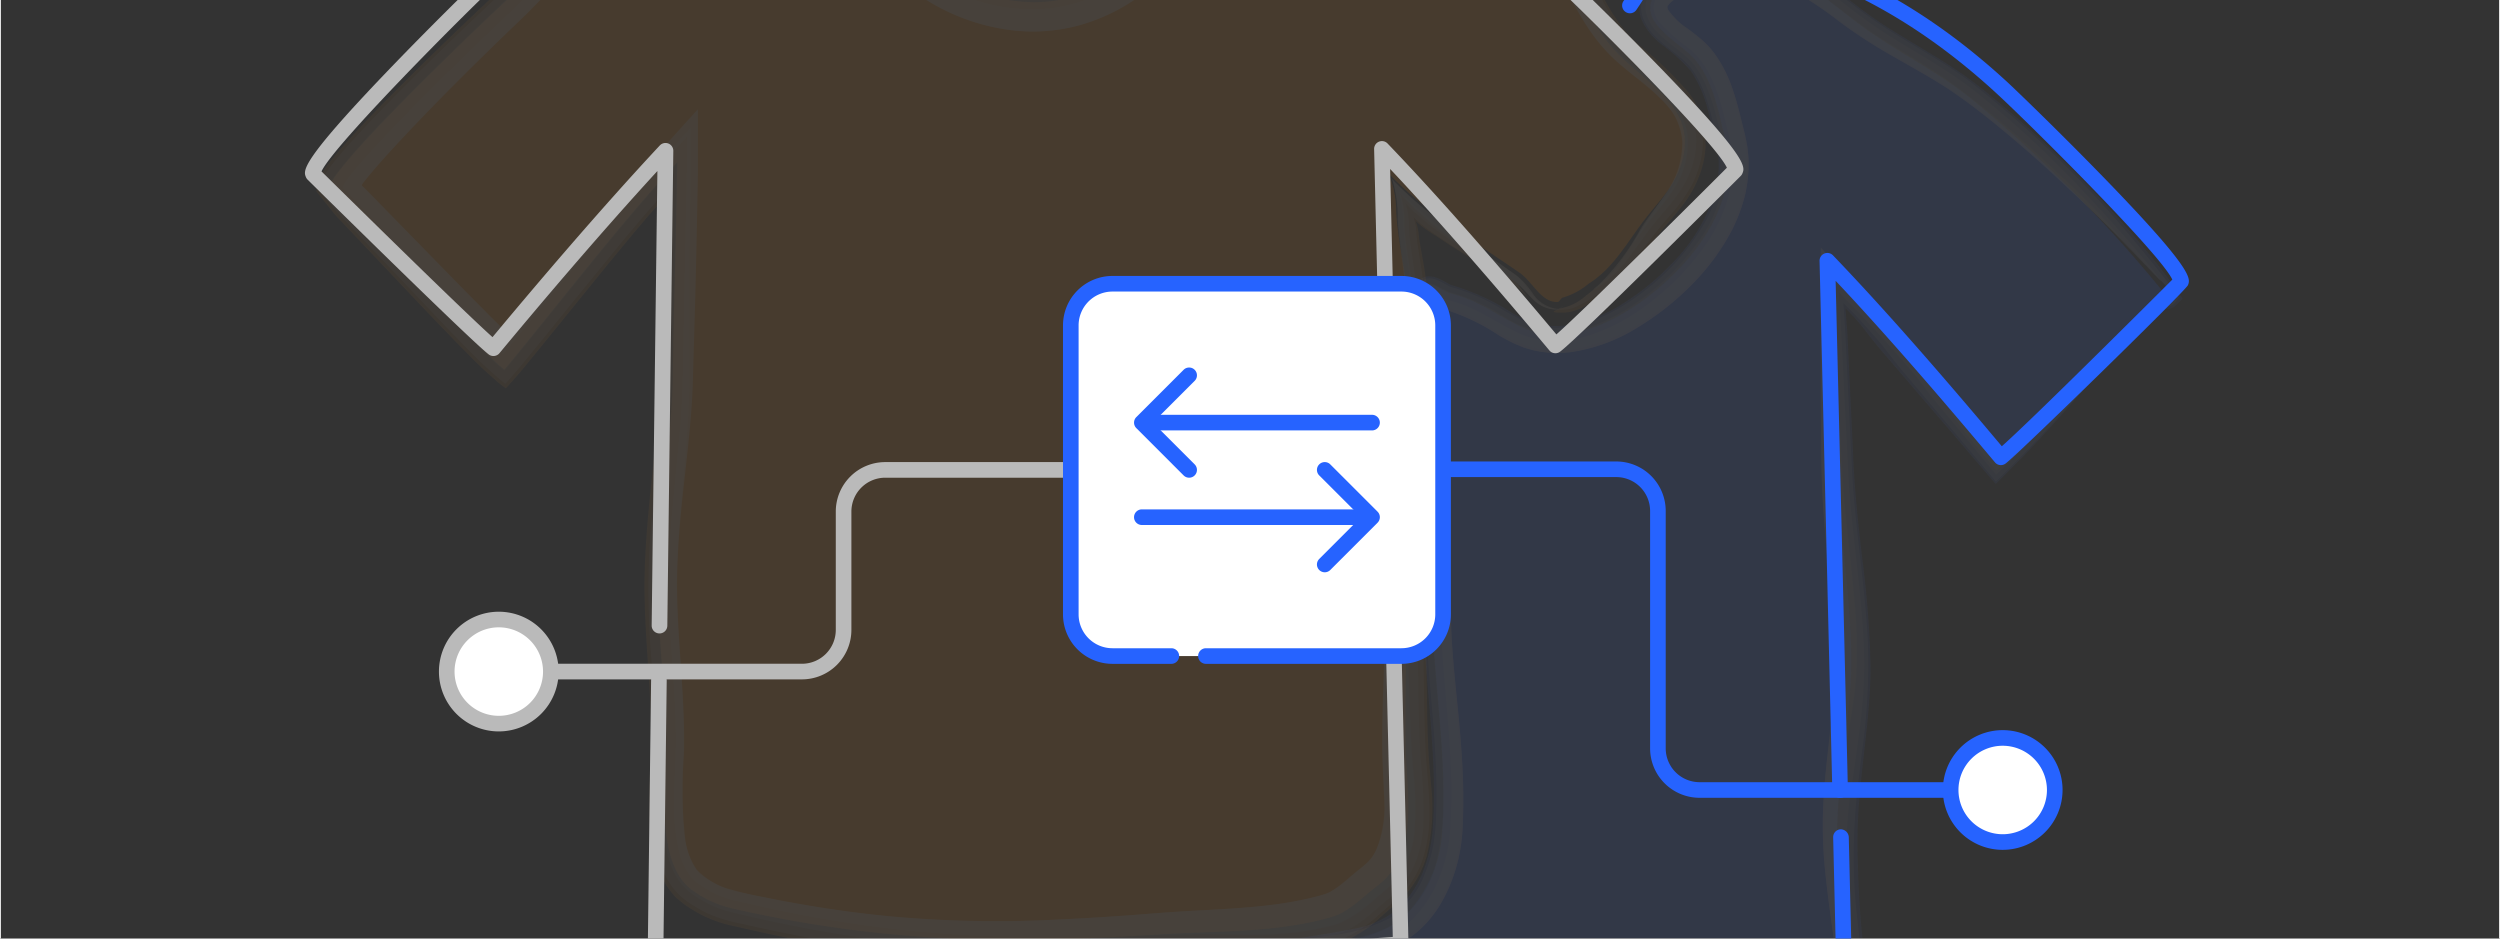 <?xml version="1.0"?>
<svg xmlns="http://www.w3.org/2000/svg" id="final_curves_" data-name="final (curves)" width="293px" height="110px" viewBox="-0.082 54.918 240.164 90.164">
  <rect x="-0.082" y="54.918" width="240.164" height="90.164" fill="#333333" stroke="none"/>
  <defs>
    <style>
      .cls-1 {
        opacity: 0.1;
      }

      .cls-2 {
        fill: #2663ff;
      }

      .cls-3 {
        opacity: 0.8;
      }

      .cls-4 {
        fill: #4c7fff;
      }

      .cls-5 {
        fill: #99b6ff;
      }

      .cls-6 {
        fill: #bdd0ff;
      }

      .cls-7 {
        fill: #e0e8ff;
      }

      .cls-8 {
        fill: #ff8604;
      }

      .cls-9 {
        fill: #ff9b30;
      }

      .cls-10 {
        fill: #ffc689;
      }

      .cls-11 {
        fill: #ffdab3;
      }

      .cls-12 {
        fill: #ffeddb;
      }

      .cls-13 {
        fill: #bababa;
      }

      .cls-14 {
        fill: #fff;
      }
    </style>
  </defs>
  <title>Artboard 1</title>
  <g>
    <g class="cls-1">
      <path class="cls-2" d="M207.382,83.1c-5.4,5.268-10.251,11.088-15.654,16.356-5.1-6.07-10.369-12.225-15.776-18.025.142,5.989.392,12.207.534,18.2s1.135,11.957,1.277,17.946-1.476,12.019-1.334,18.008,1.624,12.4,1.766,18.385c-5.476.482-11.448,1.377-16.939,1.629s-11.028-.039-16.524,0-11.01-.216-16.506-.381c-3.287-.1-15.913,1.6-17.376-2.353-1.8-4.865,13.616-6.782,16.533-7.283,2.594-.446,5.475-.871,7.438-2.625a12.616,12.616,0,0,0,3.653-8.283c.441-6.116-.523-12.32-.87-18.443,0-6.862-1.358-13.79-1.746-20.642-.2-3.562-.573-6.952.021-10.537.148-.895.252-2.078.948-2.659.662-.552,1.6.51,2.438.708,2.623.619,4.451,2.1,6.8,3.22,4.37,2.093,9.66-.684,13.329-3.85,4.182-3.61,7.582-8.806,6.255-14.169-.654-2.641-1.12-5.461-2.81-7.544-1.291-1.592-4.658-3.127-4.376-5.358.189-1.5,2.283-2.217,3.524-3.073,2.372-1.636,5.926-1.339,8.338-.473,3.5,1.257,6.232,4.057,9.261,6.145,3.22,2.219,6.638,3.929,9.707,6.41a131.847,131.847,0,0,1,18.86,19.074C208.109,83.512,207.422,83.06,207.382,83.1Z"/>
      <g class="cls-3">
        <g class="cls-3">
          <g class="cls-3">
            <path class="cls-4" d="M177.4,87.192l.516,10.844c.119,3.532.476,6.9.883,10.4a96.222,96.222,0,0,1,.823,10.735c-.031,3.742-.6,7.379-.944,11a51.778,51.778,0,0,0-.316,6.316c.071,3.311.16,5.328.432,8.14.169,1.53.342,3.075.478,4.64q.1,1.175.169,2.363l.071,1.734.026.964.013.48.006.24c-.005.034.016.092-.011.107l-.121.011-5.82.523-4.674.452c-3.128.3-6.309.545-9.5.585s-6.366-.046-9.535-.116c-6.3-.049-12.727-.307-19.121-.44l-2.4-.058c-.747-.024-1.53.018-2.327.056-1.591.081-3.2.175-4.823.209a42.473,42.473,0,0,1-4.907-.129,18.014,18.014,0,0,1-2.5-.4,7.51,7.51,0,0,1-2.523-1.046,3.446,3.446,0,0,1-1.272-1.537,3.1,3.1,0,0,1-.088-2.094A3.762,3.762,0,0,1,111,149.56a7.489,7.489,0,0,1,1.364-1,23.86,23.86,0,0,1,5.773-2.176c1.946-.507,3.9-.891,5.851-1.222s3.895-.59,5.746-.979a9.069,9.069,0,0,0,4.748-2.207,10.735,10.735,0,0,0,2.578-4.632,13.91,13.91,0,0,0,.489-2.678c.066-.94.113-1.893.119-2.844.025-1.9-.059-3.817-.188-5.735-.231-3.837-.744-7.693-.768-11.618-.108-3.819-.574-7.649-1-11.514-.214-1.933-.418-3.877-.561-5.835-.125-1.975-.251-3.875-.345-5.864a31.042,31.042,0,0,1,.246-6.006c.14-.766.239-2.505,1.172-3.358a1.377,1.377,0,0,1,.83-.422,2.109,2.109,0,0,1,.913.147c.555.2,1.349.744,1.5.722a22.2,22.2,0,0,1,5.7,2.63c.436.238.88.476,1.315.671l.635.257.662.18a7.825,7.825,0,0,0,2.777.075,14.294,14.294,0,0,0,5.41-2.159,24.329,24.329,0,0,0,4.641-3.848,16.394,16.394,0,0,0,4.108-6.945,9.369,9.369,0,0,0,.2-3.868c-.07-.322-.118-.618-.2-.96l-.256-1.039c-.167-.687-.333-1.362-.521-2.016a11.6,11.6,0,0,0-1.569-3.556,17.185,17.185,0,0,0-2.951-2.661,6.782,6.782,0,0,1-1.6-1.875,3.113,3.113,0,0,1-.062-2.979,5.2,5.2,0,0,1,1.917-1.8c.651-.4,1.241-.707,1.753-1.063A8.524,8.524,0,0,1,166,50.022a13.3,13.3,0,0,1,4.534.662c2.946.989,5.275,2.889,7.48,4.57,1.112.859,2.181,1.634,3.352,2.37s2.365,1.449,3.583,2.184S187.4,61.3,188.6,62.15c1.222.85,2.338,1.785,3.443,2.694a114.112,114.112,0,0,1,14.758,15c.734.914,1.584,2.043,2.206,2.932l.584.833-.671.663a1.135,1.135,0,0,1-.959.3l-.042-.009a1.41,1.41,0,0,1-.166-.047,1.354,1.354,0,0,1-.128-.055l-.123-.067-.159-.1-.235-.162-.072-.053,0,0c.008-.02-.029.052.039-.092a4.151,4.151,0,0,0,.2-.44,2.088,2.088,0,0,0,.115-.323c0-.06.026-.068.018-.092l-.009-.014.711.73h0l-.006,0-.19.147a3.446,3.446,0,0,1-.517.35c-.1.043-.111.006-.017-.135.047-.07.121-.166.225-.291l.179-.209.052-.059.027-.031.014-.016,0,0h0c.1.106-.909-.933-.478-.491a.034.034,0,0,1,.01.019c0,.02-.01.018-.014.05a2.173,2.173,0,0,1-.156.45l-.054.125,0,0,.007,0,.057.023.262.126.167.082.111.052.089.036a.941.941,0,0,0,.111.033l.033.007a.476.476,0,0,0,.106.011.686.686,0,0,0,.48-.183l.441-.454-.39-.421c-2.124-2.29-4.891-5.242-7.656-7.982A116.687,116.687,0,0,0,190.808,66a42.96,42.96,0,0,0-5.368-3.738c-1.868-1.107-3.791-2.131-5.67-3.3-1.9-1.162-3.634-2.565-5.4-3.776a15.11,15.11,0,0,0-5.607-2.619,8.2,8.2,0,0,0-5.718.668l-.689.466-.785.485a8.986,8.986,0,0,0-1.253.855,1.5,1.5,0,0,0-.313.348.524.524,0,0,0-.063.215,1.066,1.066,0,0,0,.268.612,11.865,11.865,0,0,0,2.178,1.918,13.408,13.408,0,0,1,1.441,1.246,8.885,8.885,0,0,1,1.217,1.646,24.59,24.59,0,0,1,2.247,6.676,12.661,12.661,0,0,1,.363,3.757,13.355,13.355,0,0,1-.785,3.63,18.712,18.712,0,0,1-3.688,5.983,26.8,26.8,0,0,1-5.138,4.465,18.307,18.307,0,0,1-6.392,2.785,10.651,10.651,0,0,1-3.724.087,10.337,10.337,0,0,1-3.47-1.292c-1.983-1.112-3.637-2.241-5.506-2.682a3.665,3.665,0,0,1-.494-.166,3.075,3.075,0,0,1-.283-.133l-.166-.1c-.108-.061-.238-.143-.366-.093a.546.546,0,0,0-.236.3,1.417,1.417,0,0,0-.057.19l-.051.271a28.307,28.307,0,0,0-.334,6.665c.132,2.229.273,4.525.461,6.68.41,4.369,1.083,8.668,1.46,13.043.089,1.1.173,2.192.213,3.3.03.56.033,1.084.047,1.623s.068,1.011.11,1.549l.6,6.456c.2,2.186.375,4.41.416,6.693.023,1.14.014,2.295-.049,3.462a16.714,16.714,0,0,1-.542,3.7,12.163,12.163,0,0,1-4.329,6.706,10.081,10.081,0,0,1-3.189,1.452,16.78,16.78,0,0,1-2.5.463c-2.779.316-3.673.239-4.943.336a35.89,35.89,0,0,0-7.065,1.312,22.241,22.241,0,0,0-3.765,1.408,7.866,7.866,0,0,0-1.577,1,2.325,2.325,0,0,0-.866,1.249,1.547,1.547,0,0,0,.355,1.24,3.441,3.441,0,0,0,1.361.838,13.586,13.586,0,0,0,3.664.662,63.721,63.721,0,0,0,7.937-.158l2.081-.123c.692-.044,1.489-.037,2.171-.021l4.326.081,7.369.187,3.619.1,3.609.032c4.785.07,9.464.25,14.1,0s9.315-.9,14.026-1.395l1.04-.108.118-.012-.006-.121-.011-.241-.029-.478-.133-1.615-.2-1.786c-.285-2.391-.669-4.816-1-7.308-.262-1.961-.476-3.946-.561-5.959a47.551,47.551,0,0,1,.222-6.016,111.24,111.24,0,0,0,.913-11.473c-.067-3.755-.5-7.546-.819-11.325-.163-1.891-.295-3.787-.353-5.682-.047-1.914-.051-3.729-.064-5.574-.016-2.958,0-5.653.026-8.185l.025-4.844.03-2.207.009-.52c.124.124.271.309.4.458l.8.927c1.039,1.212,1.992,2.342,2.869,3.4l2.225,2.766,4.42,5.6,3.449,4.306,2.084,2.556.143.174c.023.05.049.021.076-.009l.079-.076.318-.306.644-.62L194,97.779c2.891-2.875,5.745-6,8.606-8.977,1.149-1.194,2.137-2.055,3.438-3.258-3.077,3.465-6.739,7.878-10.947,12.36l-.8.837-1.282,1.3-1.375,1.374-1.26-1.464-3.475-4.068-6.017-7c-1.073-1.244-1.5-1.864-2.207-2.738-.256-.312-.533-.625-.8-.913l-.394-.414-.189-.191-.092-.092c0,.039.005.1.007.149l.088,1.178.044.537C177.366,86.6,177.375,86.605,177.4,87.192Z"/>
          </g>
          <g class="cls-3">
            <path class="cls-5" d="M177.107,85.622l.092,1.556.129,2.724.26,5.365.262,5.269c.1,1.72.266,3.44.45,5.168.37,3.455.832,6.952,1.039,10.583a59.877,59.877,0,0,1-.593,11.13c-.24,2.107-.546,4.276-.654,6.425a53.121,53.121,0,0,0,.109,8.07c.306,3.037.721,6.122.919,9.278.047.613.1,2.034.125,3.153l.012.438a.686.686,0,0,1,0,.106l-.111.01-.221.02-.882.079-1.667.145-4.7.445c-3.12.306-6.265.623-9.449.776s-6.372.109-9.549.04l-9.529-.17-9.588-.248-4.8-.114c-1.547-.061-3.141.088-4.748.155a42.03,42.03,0,0,1-9.752-.318,7.21,7.21,0,0,1-3.132-1.335,3.036,3.036,0,0,1-1.023-1.656,2.782,2.782,0,0,1,.273-1.972,6.194,6.194,0,0,1,2.6-2.246,20.1,20.1,0,0,1,2.933-1.205,77.945,77.945,0,0,1,11.967-2.515,16.234,16.234,0,0,0,5.493-1.627,8.817,8.817,0,0,0,3.414-4.256,14.061,14.061,0,0,0,.814-2.721,19.519,19.519,0,0,0,.282-2.869c.079-1.958.041-3.925-.072-5.894-.2-3.946-.711-7.872-.837-11.9a117.278,117.278,0,0,0-.953-11.845c-.224-1.984-.443-3.978-.6-5.988s-.263-4-.378-6.033a32.563,32.563,0,0,1,.19-6.157l.116-.76c.038-.239.074-.5.145-.848a3.707,3.707,0,0,1,.763-1.725,1.351,1.351,0,0,1,.771-.481,1.759,1.759,0,0,1,.893.131c.539.192,1.274.71,1.516.724a18.057,18.057,0,0,1,4.83,2.141,24.628,24.628,0,0,0,2.244,1.176,6.854,6.854,0,0,0,2.319.566,10.61,10.61,0,0,0,4.829-.975,20.448,20.448,0,0,0,4.384-2.689,22.005,22.005,0,0,0,5.5-6.2,10.942,10.942,0,0,0,1.467-7.671c-.662-2.69-1.152-5.553-2.735-7.527-.739-.9-1.994-1.656-3.086-2.686a5.159,5.159,0,0,1-1.441-2.044,2.843,2.843,0,0,1,.522-2.817,7.264,7.264,0,0,1,1.9-1.46l.891-.523.9-.579a8.98,8.98,0,0,1,4.527-1.066,13.081,13.081,0,0,1,4.454.821,18.121,18.121,0,0,1,3.918,2.108c1.2.82,2.317,1.71,3.425,2.551A40.19,40.19,0,0,0,181.671,58c2.349,1.477,4.867,2.846,7.259,4.578a104.37,104.37,0,0,1,15.227,14.541c1.163,1.365,3.5,4.207,4.671,5.8l.421.574-.49.614a.943.943,0,0,1-.769.235l-.108-.026a.823.823,0,0,1-.127-.047l-.109-.054-.134-.078-.2-.126-.152-.1-.044-.03c0-.024-.023.044.023-.048s.088-.2.126-.3l.09-.228c.024-.05.025-.147.042-.164a.034.034,0,0,0-.01-.039l.571.587h0l0,0,0,0-.016.013-.03.025-.057.047-.1.08a1.476,1.476,0,0,1-.141.1c-.065.038-.071.017-.005-.074l.154-.191.056-.065.031-.035.008-.009,0,0h0c.417.428-.568-.583-.466-.478l0,0a.033.033,0,0,1,.01.023c-.012.012-.021.118-.046.183s-.218.558-.171.416l.026.009.089.039.245.119.155.075.1.047.085.034a.945.945,0,0,0,.111.032c.046,0-.034.009.168.015a.663.663,0,0,0,.42-.176l.432-.433-.383-.412c-2.134-2.3-4.92-5.272-7.7-8.024a116.488,116.488,0,0,0-10.187-9.078,42.654,42.654,0,0,0-5.371-3.729c-1.868-1.106-3.792-2.129-5.671-3.3-1.9-1.167-3.632-2.571-5.4-3.777a14.936,14.936,0,0,0-5.606-2.592,8.065,8.065,0,0,0-5.685.708l-.71.478-.778.479a8.372,8.372,0,0,0-1.23.849c-.317.3-.313.381-.328.534a1.223,1.223,0,0,0,.292.615,12.8,12.8,0,0,0,2.2,1.92,12.5,12.5,0,0,1,1.448,1.271,9.193,9.193,0,0,1,1.2,1.649,25.28,25.28,0,0,1,2.224,6.668,12.56,12.56,0,0,1,.346,3.77,13.175,13.175,0,0,1-.8,3.627,18.77,18.77,0,0,1-3.7,5.973,26.823,26.823,0,0,1-5.142,4.456,18.3,18.3,0,0,1-6.4,2.778,10.662,10.662,0,0,1-3.729.081,10.4,10.4,0,0,1-3.471-1.3c-1.982-1.112-3.631-2.236-5.492-2.676a3.7,3.7,0,0,1-.5-.17c-.085-.033-.141-.064-.212-.1l-.051-.025s-.047-.023.007,0l0,0-.02-.011-.161-.1c-.1-.059-.233-.138-.357-.084a.559.559,0,0,0-.222.3,1.431,1.431,0,0,0-.054.186l-.056.312a28.4,28.4,0,0,0-.32,6.662c.135,2.232.272,4.524.464,6.679.412,4.368,1.085,8.666,1.459,13.044.09,1.1.17,2.193.211,3.3.03.56.03,1.08.046,1.621l.114,1.547.6,6.456c.2,2.186.372,4.412.412,6.7.02,1.141.012,2.3-.053,3.464a16.7,16.7,0,0,1-.556,3.709,12.13,12.13,0,0,1-4.384,6.7,10.106,10.106,0,0,1-3.2,1.431,16.887,16.887,0,0,1-2.5.456c-2.774.311-3.642.231-4.882.324a35.47,35.47,0,0,0-7.01,1.3,22.492,22.492,0,0,0-3.767,1.4c-1.134.548-2.268,1.362-2.466,2.222a1.511,1.511,0,0,0,.329,1.221,3.22,3.22,0,0,0,1.33.842,13.349,13.349,0,0,0,3.65.67,62.872,62.872,0,0,0,7.93-.152c1.348-.077,2.793-.206,4.254-.148l4.326.081,7.37.187,3.62.1,3.609.033c4.786.07,9.465.251,14.1,0s9.3-.892,14.041-1.394l1.025-.107.115-.012c.048,0,.01-.066.019-.1l-.011-.235-.028-.467-.13-1.587-.2-1.786c-.283-2.39-.668-4.814-1-7.307-.264-1.961-.478-3.948-.565-5.963a47.14,47.14,0,0,1,.215-6.02,113.332,113.332,0,0,0,.919-11.471c-.062-3.75-.5-7.541-.815-11.32-.163-1.891-.3-3.788-.355-5.683-.048-1.915-.052-3.732-.065-5.577-.016-2.959,0-5.654.026-8.188l.024-4.867.03-2.231.008-.526c0-.017,0-.055.006-.053l.052.06.1.12.206.239.805.935c1.05,1.223,2.013,2.363,2.9,3.435l1.164,1.434,1.072,1.344,4.419,5.6,3.45,4.307,2.064,2.532.141.172c.024.019.046.079.072.065l.078-.075.315-.3.637-.614,1.21-1.188c2.891-2.873,5.745-6,8.608-8.976,1.142-1.186,2.135-2.054,3.431-3.253-3.065,3.472-6.317,7.308-10.035,11.256L194.54,98.3l-2.068,2.068-.59.582-.148.146-.074.073c-.024.006-.045-.044-.068-.063l-.269-.318-1.078-1.279-1.664-1.983L182.9,90.8c-1.068-1.257-1.468-1.854-2.21-2.78l-.946-1.09-.9-1.007c-.345-.38-.689-.742-1.014-1.075l-.476-.48-.228-.225-.111-.11c-.033-.027,0,.1-.006.145Z"/>
          </g>
          <g class="cls-3">
            <path class="cls-6" d="M177.32,83.744l-.652-.67-.08-.082a.765.765,0,0,0,0,.119l.013.256.027.505.105,1.927.246,4.9.528,10.516c.228,3.45.689,6.908,1.049,10.471.181,1.781.33,3.591.407,5.435a41.748,41.748,0,0,1-.165,5.656c-.185,2.16-.553,4.378-.844,6.58a41.959,41.959,0,0,0-.667,8.1c.138,3.032.524,6.053.846,9.073.162,1.511.31,3.023.405,4.539l.063,1.182c.024.469.035.928.044,1.388l.015.685c.029.081-.078.043-.123.059l-.174.014-.347.028-1.348.111-9.019.83c-2.981.265-5.977.453-8.979.46s-6.006-.076-9.026-.148c-1.51-.035-3.025-.064-4.545-.069l-4.577-.123-9.276-.238c-1.561-.016-3.134-.124-4.715-.03-1.58.077-3.167.181-4.768.232A36.343,36.343,0,0,1,115,155.16a8.236,8.236,0,0,1-3.149-1.081,2.3,2.3,0,0,1-.948-2.906,5.551,5.551,0,0,1,2.474-2.124,20.615,20.615,0,0,1,3.046-1.216,52.81,52.81,0,0,1,6.321-1.521c2.12-.4,4.249-.676,6.348-1.072a9.645,9.645,0,0,0,8.89-7.853,24.449,24.449,0,0,0,.58-6.283c-.019-4.222-.506-8.42-.826-12.642-.206-2.111-.127-4.237-.3-6.359-.141-2.123-.361-4.247-.6-6.378s-.5-4.268-.711-6.424-.328-4.33-.475-6.516a37.941,37.941,0,0,1,.027-6.615c.057-.554.151-1.1.233-1.655a5.255,5.255,0,0,1,.459-1.642,1.639,1.639,0,0,1,.566-.63.986.986,0,0,1,.828.048,11.992,11.992,0,0,0,1.533.74,17.9,17.9,0,0,1,4.8,2.13,10,10,0,0,0,5.086,1.757,10.653,10.653,0,0,0,4.15-.832,18.906,18.906,0,0,0,3.729-2.023,24.324,24.324,0,0,0,5.986-5.893,13.018,13.018,0,0,0,2.6-7.719,19.786,19.786,0,0,0-.783-4.063,18.266,18.266,0,0,0-1.339-3.893,7.962,7.962,0,0,0-1.114-1.658,13.088,13.088,0,0,0-1.536-1.333,17.626,17.626,0,0,1-1.632-1.4,3.963,3.963,0,0,1-1.189-1.988,2.375,2.375,0,0,1,.081-1.265,2.81,2.81,0,0,1,.695-1.036,9.2,9.2,0,0,1,1.819-1.262c.3-.176.6-.348.877-.528a8.13,8.13,0,0,1,.945-.573,7.683,7.683,0,0,1,2.136-.7,12.668,12.668,0,0,1,8.484,1.741c2.53,1.466,4.638,3.424,6.944,4.97,2.866,1.995,6.83,3.909,10.262,6.758a95.021,95.021,0,0,1,9.1,8.382c1.029,1.1,3.6,3.837,5.528,6.1s3.279,3.977,2.156,2.789c-2.25-2.371-5.265-5.47-8.25-8.312a109.97,109.97,0,0,0-10.379-8.809c-3.541-2.551-7.572-4.269-11.192-6.931a45.231,45.231,0,0,0-5.314-3.568,11.876,11.876,0,0,0-2.8-1.078,10.931,10.931,0,0,0-2.955-.288,6.821,6.821,0,0,0-2.7.642,4.582,4.582,0,0,0-.547.33l-.36.246-.408.263c-.528.327-1.007.6-1.393.877a2.029,2.029,0,0,0-.669.642.364.364,0,0,0-.015.152.811.811,0,0,0,.07.188,6.782,6.782,0,0,0,1.914,1.838c.418.321.864.648,1.339,1.064a8.021,8.021,0,0,1,.734.722,8.616,8.616,0,0,1,.615.785,12.891,12.891,0,0,1,1.619,3.3c.375,1.1.635,2.164.885,3.174l.185.746.093.372.094.456a12.305,12.305,0,0,1,.247,1.839,13.359,13.359,0,0,1-.365,3.624,16.036,16.036,0,0,1-1.246,3.279A21.859,21.859,0,0,1,162.3,82.4a26.755,26.755,0,0,1-5.126,4,16.557,16.557,0,0,1-6.341,2.326,10.418,10.418,0,0,1-3.638-.18c-.3-.085-.6-.165-.9-.261l-.867-.362c-.527-.246-.985-.5-1.453-.765a20.168,20.168,0,0,0-5.085-2.469,3.954,3.954,0,0,1-.782-.294l-.086-.052a.765.765,0,0,0-.157-.087c-.131-.046-.216.1-.253.2a1.224,1.224,0,0,0-.049.192l-.154.954c-.1.6-.163,1.219-.2,1.842a50.443,50.443,0,0,0,.165,6.751c.136,2.306.312,4.449.571,6.658.5,4.381,1.142,8.718,1.35,13.154.069,4.245.72,8.458,1.015,12.892a62.76,62.76,0,0,1,.16,6.786,19.05,19.05,0,0,1-.427,3.668,15.759,15.759,0,0,1-1.3,3.64,11.555,11.555,0,0,1-2.63,3.4,10.1,10.1,0,0,1-3.674,1.94,20.12,20.12,0,0,1-3.2.648q-1.39.174-2.409.245c-2.713.224-3.3.182-4.288.252a18.114,18.114,0,0,0-2.054.29,33.373,33.373,0,0,0-4.342,1.133,13.04,13.04,0,0,0-3.451,1.681,2.657,2.657,0,0,0-.947,1.116,1.033,1.033,0,0,0-.055.521c.014.091.058.187.075.282a2.005,2.005,0,0,0,.135.243,4.622,4.622,0,0,0,2.835,1.293,22.8,22.8,0,0,0,3.768.317c2.584.039,5.2-.167,7.964-.335l1.062-.048c.357-.013.773-.007,1.1,0l2.1.031,4.323.081c4.976.129,9.8.26,14.606.3,4.78.089,9.437.223,14.053-.135,2.316-.168,4.639-.419,6.978-.68l6.138-.677c.171.035.1-.139.109-.248l-.021-.356-.122-1.5c-.113-1.176-.256-2.362-.414-3.558-.319-2.394-.7-4.829-.987-7.348a46.777,46.777,0,0,1-.367-6.042c.02-2.035.2-4.031.409-5.99a67.807,67.807,0,0,0,.678-11.376c-.181-3.772-.636-7.554-.929-11.362-.145-1.9-.251-3.821-.264-5.719l-.054-5.547c0-3.2,0-6.114.006-8.868.007-1.866.013-3.675.019-5.447l.006-.613v-.076c.009,0,.037.038.054.055l.118.136.235.27.919,1.056,1.729,2c2.447,2.846,3.453,4.186,4.965,6.084l4.4,5.617,3.452,4.329c.311.379.63.8.957,1.167l1.1-1.055c.762-.742,1.441-1.415,2.165-2.152,2.855-2.9,5.7-6.028,8.585-8.991,1.154-1.181,2.151-2.034,3.469-3.221-3.113,3.442-5.956,6.7-9.175,10.115l-2.492,2.6-1.319,1.325L192.3,99.911l-.474.459-.119.115c-.04.05-.073-.061-.11-.083l-.216-.261-.867-1.047-1.485-1.8-2.776-3.338c-1.062-1.271-1.455-1.873-2.186-2.8C181.638,88.238,178.805,85.258,177.32,83.744Z"/>
          </g>
          <g class="cls-3">
            <path class="cls-7" d="M177.075,82.239l-.807-.845-.386-.4c-.061-.061-.131-.143-.184-.184l.014.295.109,2.23.222,3.844L176.5,93.9l.5,7.973c.229,3.089.717,6.719,1.119,11.31a47.468,47.468,0,0,1,.12,6.676c-.284,3.463-.836,5.432-1.236,8.241a47.756,47.756,0,0,0-.59,9.123c.125,3.034.5,6.03.831,9.01.164,1.49.319,2.977.425,4.463l.07,1.114.039.957.008.45,0,.223,0,.111c.009.044,0,.074-.051.065l-.911.067-4.324.4-4.466.433c-2.98.276-5.956.5-8.958.525s-6.034-.04-9.1-.1c-6.158-.038-12.358-.25-18.761-.353-1.27-.017-2.453-.069-3.75-.057-1.251.038-2.45.12-3.641.176a55.724,55.724,0,0,1-6.921.011,15.768,15.768,0,0,1-3.2-.538,3.282,3.282,0,0,1-2.2-1.492,1.776,1.776,0,0,1,.759-2.1,10.256,10.256,0,0,1,2.617-1.452,57.459,57.459,0,0,1,11.953-2.759,27.857,27.857,0,0,0,6.057-1.412,8.348,8.348,0,0,0,2.735-1.781,10.887,10.887,0,0,0,1.91-2.584,15.016,15.016,0,0,0,1.691-6.058,54.377,54.377,0,0,0,.044-6.16c-.169-4.109-.7-8.266-.9-12.467a122.6,122.6,0,0,0-1.109-13.331c-.265-2.289-.513-4.621-.662-7.008-.143-2.427-.384-4.875-.311-7.353.022-.764.075-1.519.167-2.255.1-.7.218-1.6.308-1.943a1.883,1.883,0,0,1,.281-.648.534.534,0,0,1,.585-.268,2.431,2.431,0,0,1,.6.279c.1.056.183.1.294.157a2.983,2.983,0,0,0,.588.216c2.233.5,4.136,1.872,6.288,2.951a8.557,8.557,0,0,0,3.591.94,10.843,10.843,0,0,0,3.582-.521,19.411,19.411,0,0,0,6.086-3.347,24.928,24.928,0,0,0,4.775-4.9,15.208,15.208,0,0,0,2.793-6.3,10.976,10.976,0,0,0,.01-3.527c-.109-.595-.241-1.155-.382-1.7l-.416-1.674a18.127,18.127,0,0,0-1.169-3.344,9.528,9.528,0,0,0-.951-1.557,7.451,7.451,0,0,0-1.3-1.31,18.764,18.764,0,0,1-2.631-2.316,2.436,2.436,0,0,1-.627-1.445,1.723,1.723,0,0,1,.641-1.38,19.336,19.336,0,0,1,2.567-1.676,6.934,6.934,0,0,1,3.476-1.257,11.762,11.762,0,0,1,4.245.39,15.182,15.182,0,0,1,4.116,1.949c2.583,1.7,4.914,3.773,7.307,5.179,2.354,1.461,4.48,2.693,5.946,3.754a102.168,102.168,0,0,1,10.507,8.854,65.141,65.141,0,0,1,6.3,6.52c-2.338-2.279-3.548-3.438-6.573-6.255q-2.587-2.394-5.143-4.487a60.522,60.522,0,0,0-5.136-3.872c-1.754-1.136-3.572-2.122-5.37-3.161a48.437,48.437,0,0,1-5.233-3.42,31.378,31.378,0,0,0-5.01-3.226,10.872,10.872,0,0,0-5.489-1.076,6.282,6.282,0,0,0-2.545.69,4.917,4.917,0,0,0-.519.325c-.267.189-.547.371-.794.521-.505.309-.957.573-1.329.841a1.86,1.86,0,0,0-.612.608c-.025.127-.023.145.061.338a6.839,6.839,0,0,0,1.911,1.831c.409.314.847.636,1.314,1.042a8.113,8.113,0,0,1,1.336,1.475,12.747,12.747,0,0,1,1.623,3.26c.38,1.09.64,2.152.89,3.158l.184.746c.061.241.123.47.185.8.06.3.127.605.174.91l.089.922a12.97,12.97,0,0,1-.317,3.632,16.366,16.366,0,0,1-1.219,3.306,21.711,21.711,0,0,1-3.98,5.4,26.727,26.727,0,0,1-5.152,4.052,16.6,16.6,0,0,1-6.382,2.35,10.4,10.4,0,0,1-3.657-.186c-.3-.086-.607-.163-.9-.265l-.87-.364c-.521-.247-.984-.5-1.45-.766a20.054,20.054,0,0,0-5.062-2.458,4.045,4.045,0,0,1-.806-.307L138,84.344a.418.418,0,0,0-.18-.081c-.141.012-.194.172-.228.295l-.012.05-.024.131-.092.558c-.054.342-.109.681-.148,1.026-.083.688-.134,1.386-.158,2.092-.065,2.24.134,4.508.275,6.816.13,2.245.361,4.439.617,6.637.517,4.386,1.133,8.749,1.272,13.187.139,4.155.791,8.458,1.041,12.888a56.227,56.227,0,0,1,.04,6.813,15.777,15.777,0,0,1-2.264,7.282,10.181,10.181,0,0,1-3.076,3.16,12.029,12.029,0,0,1-3.734,1.474,29.406,29.406,0,0,1-3.126.5c-.91.109-1.747.177-2.39.222a31.745,31.745,0,0,0-4.861.671c-.632.145-1.357.324-2.415.621a27.642,27.642,0,0,0-4.257,1.521,7.364,7.364,0,0,0-1.477.907,1.756,1.756,0,0,0-.656.84.846.846,0,0,0,.17.633,2.465,2.465,0,0,0,.993.66,12.085,12.085,0,0,0,3.254.707c1.165.123,2.361.16,3.567.167,2.434.019,4.846-.163,7.566-.228l8.327.2,7.366.187,7.246.1a128.494,128.494,0,0,0,14.036-.227c2.317-.188,4.642-.449,6.984-.712l3.53-.393,1.3-.138.355-.036.086-.009,0-.088-.008-.175-.069-1.009c-.048-.584-.1-1.171-.167-1.76-.128-1.178-.279-2.365-.445-3.564-.329-2.4-.7-4.843-.958-7.374a42.02,42.02,0,0,1-.236-6.066c.071-2.024.276-4.009.488-5.956s.429-3.861.544-5.744a42.554,42.554,0,0,0-.029-5.608c-.227-3.778-.694-7.57-.962-11.391-.14-1.9-.2-3.862-.214-5.713l-.054-5.55c0-3.408-.007-6.52-.011-9.458l.007-2.815.009-1.314a5.417,5.417,0,0,1,.019-.6l.486.556,3.56,4.122.8.952.68.824,1.074,1.34,2.129,2.7L187.97,94.8l3.45,4.337c.3.712.669-.052,1.025-.3l1.086-1.053,2.128-2.139c2.84-2.913,5.686-6.044,8.587-8.993,1.152-1.168,2.159-2.022,3.482-3.193-3.126,3.421-5.555,6.1-8.32,8.97-1.381,1.434-2.834,2.922-4.5,4.565l-2.969,2.879-.215.206c-.07.02-.131-.131-.2-.189l-.394-.48-.8-.973-1.44-1.744c-1.052-1.275-1.782-2.542-2.5-3.471,3,3.658.82.951-2.158-2.637-1.49-1.794-3.188-3.8-4.527-5.348Z"/>
          </g>
        </g>
      </g>
    </g>
    <g class="cls-1">
      <path class="cls-8" d="M150.05,83.507c-.179.029-.319.417-.5.424-1.59.059-2.377-1.935-3.687-2.837-4.271-2.938-8.978-5.791-12.562-9.518a9.118,9.118,0,0,1,.73,3.241c.076,3.221,1.076,6.42,1.152,9.641.111,4.684.139,9.37.25,14.054s-.578,9.387-.467,14.071c.114,4.811-.106,9.63.008,14.441.1,4.358,1.276,9.958-2.733,12.992-1.355,1.026-2.726,2.51-4.357,2.988-5.3,1.552-11.028,1.337-16.542,1.686-5.484.347-11.021.563-16.512.506A118.475,118.475,0,0,1,70.3,142.2a10.482,10.482,0,0,1-3.732-1.656c-3.629-2.382-2.766-9.694-2.717-13.664.069-5.512-.794-11.037-.725-16.549.081-6.49,1.346-12.965,1.427-19.454s.341-13.873.422-20.362c-5.39,5.77-11.6,13.894-16.6,19.924-1.86-1.44-8.516-8.6-16.844-17.291-.61-1.5,14.965-16.27,16.835-18.01,2.421-2.25,7.067-7.917,14.269-11.234,5.027-2.315,11.153-2.377,17.669-2.377.43,1.95,4.4,5.654,4.872,6.284a17.793,17.793,0,0,0,14.05,7.317c5.51-.01,10.146-3.211,13.546-7.771.47-.63,4.481-5.67,4.891-7.62,6.719,0,13.053,2.142,17.988,4.357a63.5,63.5,0,0,1,15.528,9.664c.63.57,1.673,3.828,4.263,6.4,3.263,3.237,7.623,5.355,5.979,10.568-.638,2.023-1.919,3.293-3.244,4.949-1.851,2.314-3.137,4.93-5.649,6.5A6.91,6.91,0,0,1,150.05,83.507Z"/>
      <g class="cls-3">
        <g class="cls-3">
          <g class="cls-3">
            <path class="cls-9" d="M136.766,111.449l.106,3.214.063,3.218.1,6.263c.027,1.022.061,2.052.115,3.042.053.961.156,1.972.236,3.03a19.634,19.634,0,0,1-.407,6.93,9.549,9.549,0,0,1-1.927,3.586,5.8,5.8,0,0,1-.727.752l-.39.346-.318.27c-.33.27-.693.6-1.1.95a12.3,12.3,0,0,1-3.189,2.178,16.35,16.35,0,0,1-1.842.591c-.549.137-1.1.281-1.651.39-4.423.929-8.816.97-13.058,1.221-2.409.158-5.133.26-7.764.287-4.078,0-6.474-.276-9.828-.407a122.2,122.2,0,0,1-21.966-2.79l-2.717-.612a12.5,12.5,0,0,1-2.955-.979,13.784,13.784,0,0,1-1.355-.767,7.13,7.13,0,0,1-.648-.447c-.242-.2-.492-.389-.716-.6a7.685,7.685,0,0,1-1.751-2.952,18.947,18.947,0,0,1-.793-5.956c-.007-1.919.139-3.807.175-5.591.063-3.614-.288-7.3-.494-11.06-.1-1.881-.171-3.785-.117-5.7s.184-3.806.356-5.686c.348-3.757.829-7.46,1-11.136.119-3.652.148-7.47.216-11.2l.1-5.79.017-1,.009-.5,0-.25,0-.125c-.018.005-.054.055-.08.08q-.684.744-1.34,1.5L60.791,77.32l-2.4,2.905-4.78,5.893-2.443,3.008c-.587.7-1.162,1.449-1.759,2.1l-.888,1a7.938,7.938,0,0,1-1.032-.819c-.679-.583-1.353-1.195-2.008-1.85l-1.434-1.443-2.63-2.726-5.188-5.472-2.585-2.734-1.293-1.365c-.193-.18-.5-.592-.747-.895l-.787-.978-.393-.488-.1-.122-.025-.031c.087-.024.022-.029.041-.045l-.007-.079a1.357,1.357,0,0,1,0-.306,2.555,2.555,0,0,1,.133-.59l.277-.573a10.994,10.994,0,0,1,.754-1.1c.128-.173.285-.376.4-.507l.311-.378c.836-.988,1.695-1.924,2.564-2.848,1.739-1.844,3.518-3.63,5.314-5.4s3.611-3.52,5.442-5.259c.894-.861,1.884-1.753,2.727-2.583l2.683-2.683a37.816,37.816,0,0,1,12.9-8.738,30.814,30.814,0,0,1,7.776-1.55c1.305-.11,2.609-.173,3.909-.21l1.947-.036,2.3-.014.607.227c.2.08.442.122.507.323a8.3,8.3,0,0,0,.808.993c1.277,2.111,2.982,3.5,4.732,5.589a17.506,17.506,0,0,0,5.362,4.47,15.249,15.249,0,0,0,7.979,1.859,13.62,13.62,0,0,0,7.5-2.816,19.651,19.651,0,0,0,3.026-2.8c.458-.52.891-1.064,1.307-1.622l1.314-1.758c.847-1.163,1.676-2.343,2.388-3.527l.259-.442.275-.512c.239-.507.466-1.021.678-1.534l.141-.368.07-.184c.024-.06.125-.017.183-.03h.822c.55,0,1.1-.007,1.658.025l.683.033.57.04c.379.035.76.056,1.137.1.757.08,1.508.186,2.258.305,1.5.25,2.974.58,4.43.975a58.3,58.3,0,0,1,8.468,3.065,73.58,73.58,0,0,1,7.976,4.153c1.289.776,2.559,1.592,3.8,2.462.624.433,1.239.886,1.851,1.351l.911.722.453.375.514.45a4.6,4.6,0,0,1,.574.683c.185.287.277.457.374.63l.523.969c.33.613.66,1.191,1.017,1.742a15.433,15.433,0,0,0,1.142,1.555,15.239,15.239,0,0,0,1.356,1.371,35.628,35.628,0,0,1,4.688,4.506,8.062,8.062,0,0,1,1.584,3.625,8.718,8.718,0,0,1-.346,3.869,10.787,10.787,0,0,1-1.69,3.233c-.685.919-1.377,1.672-1.978,2.409-1.183,1.412-2.253,3.24-3.959,4.978a11.594,11.594,0,0,1-1.228,1.045c-.235.16-.461.33-.711.472l-.362.214-.255.139c-.357.2-.781.48-1.284.721a4.517,4.517,0,0,1-1.591.455c-.66.022-1.084,0-1.119-.079-.017-.04.066-.1.268-.168.1-.036.233-.077.4-.123l.672-.179a4.914,4.914,0,0,0,1.572-.88c.45-.362.749-.6,1.258-.98a12.584,12.584,0,0,0,2.418-2.634c.7-.981,1.313-2.02,1.976-3.022s1.42-1.942,2.144-2.932A8.312,8.312,0,0,0,161.74,68a5.8,5.8,0,0,0-1.225-2.775A14.09,14.09,0,0,0,158.37,63.1a31.9,31.9,0,0,1-4.547-4.072,20.408,20.408,0,0,1-1.758-2.507l-.754-1.3c-.122-.211-.244-.422-.365-.61a1.6,1.6,0,0,0-.36-.423,52.743,52.743,0,0,0-7.677-5.041A71.791,71.791,0,0,0,134.5,45.2a51.351,51.351,0,0,0-8.989-2.672,37.49,37.49,0,0,0-4.7-.613c-.4-.02-.792-.054-1.189-.055a1.034,1.034,0,0,0-.162,0l-.08.006-.16.016c-.1.018-.228-.013-.216.142-.016.053-.027.107-.045.155l-.025.073-.013.035c.017-.027-.013.031-.045.091a45.146,45.146,0,0,1-3.464,5.367l-.887,1.2c-.324.437-.651.87-1,1.287a22.909,22.909,0,0,1-2.261,2.385,19.372,19.372,0,0,1-5.59,3.653,16.443,16.443,0,0,1-6.654,1.311,19.323,19.323,0,0,1-12.064-4.583,20.543,20.543,0,0,1-2.313-2.237c-.356-.4-.7-.81-1.022-1.242l-.246-.319-.015-.02-.008-.01c-.2.14,1.874-1.413.884-.673l-.874.656c-.032.022-.012,0-.02.006a.816.816,0,0,0-.066-.078l-.443-.489c-.647-.7-1.327-1.439-1.984-2.22q-.5-.583-.978-1.226l-.479-.669-.236-.367-.107-.168c.042.061,0-.005.006,0a1.077,1.077,0,0,1-.089-.231c-.016-.1-.148-.037-.22-.062l-.134-.009c-.048,0-.048-.006-.287-.007l-1.088-.008-2.166.013c-1.438.025-2.866.087-4.273.224A22.442,22.442,0,0,0,62.8,45.954a32.047,32.047,0,0,0-6.43,4.213,65.7,65.7,0,0,0-5.565,5.319L45.26,60.914q-2.7,2.684-5.31,5.39c-1.724,1.807-3.445,3.64-4.976,5.491l-.46.577-.105.161c-.036.1-.2.228-.01.34l.411.4,1.337,1.366c3.568,3.641,7.159,7.383,10.878,11.114l.729.742.1.107.022.025.044.053.2.237a1.131,1.131,0,0,0,.222-.162l.14-.115.6-.674c1.674-1.893,3.176-3.531,4.273-4.629,2.229-2.315,3.074-2.965,4.161-4.016.271-.263.56-.549.89-.893l.529-.562.788-.869,2.029-2.269,2.8-3.082,1.087-1.192.136-.149.068-.074c.01-.01.025-.03.032-.032v.048l0,.385,0,.769-.006,3.06-.055,6.157-.023,9.3c-.007,1.551.006,3.1-.025,4.711-.038,1.6-.137,3.2-.265,4.818-.253,3.228-.633,6.5-.836,9.884-.44,5.686.356,11.245.516,16.945.04,1.414.029,2.868-.036,4.264s-.111,2.739-.082,4.064a17.982,17.982,0,0,0,.427,3.812,5.08,5.08,0,0,0,1.538,2.846c.1.077.172.15.294.236l.406.259c.27.167.538.321.807.459a8.143,8.143,0,0,0,1.666.641c1.235.293,2.639.584,3.959.842q4.024.788,8.13,1.3a103.61,103.61,0,0,0,16.859.7c4.572-.144,9.077-.479,13.685-.828,4.617-.288,9.11-.35,13.219-1.356.258-.058.512-.125.763-.2.23-.066.563-.151.666-.195a4.675,4.675,0,0,0,1.03-.571c.757-.528,1.541-1.283,2.555-2.065a5.968,5.968,0,0,0,2.166-4.446,49.629,49.629,0,0,0-.052-6.319c-.041-2.264.03-4.422.112-6.583.146-3.49.3-6.548.377-9.558.151-3.043.564-5.8.871-8.473.346-2.667.429-5.273.558-7.979l.347-8.351c.024-.847.055-1.7.061-2.6a24.11,24.11,0,0,0-.178-2.732c-.1-.893-.255-1.9-.365-2.716-.1-.767-.2-1.526-.238-2.282a10.134,10.134,0,0,0-.405-3.078.8.8,0,0,0-.131-.231,28.511,28.511,0,0,0,2.4,2.255q.621.522,1.249,1.01l.628.48.833.614c1.144.832,2.3,1.635,3.445,2.43.8.555,1.49,1.08,2.18,1.629a4.518,4.518,0,0,1,.855.8c.274.323.486.651.913,1.169-.466-.465-.755-.783-1.1-1.078a3.132,3.132,0,0,0-.473-.341l-.694-.42-2.912-1.767c-1-.617-2.035-1.264-3.081-1.961l-.392-.265-.193-.122-.321-.2-.594-.4a9.535,9.535,0,0,1-1.057-.85.532.532,0,0,1,.072.128,5.446,5.446,0,0,1,.291,1.485c.032.262.075.514.121.759l.3,1.693c.132.78.257,1.583.347,2.413a24.2,24.2,0,0,1,.139,2.48l.114,9.18c0,1.946-.116,2.773-.175,4.166C137.073,103.166,136.677,107.312,136.766,111.449Z"/>
          </g>
          <g class="cls-3">
            <path class="cls-10" d="M136.507,108.268c-.087,2.159.006,4.149.085,6.335.063,2.138.078,4.24.107,6.313s.068,4.116.166,6.127c.1,1.926.395,4.018.362,6.272a14.253,14.253,0,0,1-.462,3.542,9.415,9.415,0,0,1-1.781,3.521,10.13,10.13,0,0,1-1.439,1.414c-.333.268-.7.59-1.092.936a13.132,13.132,0,0,1-3.054,2.154c-.178.075-.344.155-.534.219s-.386.133-.5.163l-.819.236c-.548.139-1.1.286-1.65.4-1.1.24-2.212.414-3.318.552-2.215.281-4.418.4-6.6.5l-7.7.269c-4.053.052-6.458-.186-9.8-.258a119.894,119.894,0,0,1-21.954-2.18q-2.729-.52-5.443-1.146a15.722,15.722,0,0,1-2.856-.832,11.583,11.583,0,0,1-1.37-.7l-.631-.393-.306-.205-.343-.273a6.391,6.391,0,0,1-1.935-2.689,12.671,12.671,0,0,1-.751-2.952,33.359,33.359,0,0,1-.163-5.745c.085-1.888.169-3.67.106-5.514-.043-1.835-.165-3.683-.287-5.543a82.068,82.068,0,0,1-.229-11.317c.224-3.781.716-7.507,1.027-11.213.155-1.854.267-3.7.281-5.546l.091-5.622.135-7.6.046-2.565c-.054-.675.3-2.361-.538-1.078q-.855.944-1.677,1.9l-1.939,2.3-4.923,6.03-2.442,3.021L51.14,88.614c-.5.6-1.08,1.334-1.623,1.962l-.833.955-.208.239c-.076.008-.163-.116-.244-.168l-.489-.413c-.639-.553-1.275-1.12-1.89-1.734l-.8-.793-.682-.692-1.35-1.389L32.408,75.409l-1.534-1.837c-.364-.265-.241-.731-.129-1.077a4.6,4.6,0,0,1,.568-1.072c.223-.349.5-.684.752-1.014l.641-.768c.425-.5.859-.982,1.3-1.462,1.751-1.912,3.56-3.746,5.386-5.568s3.678-3.617,5.545-5.4l2.823-2.67c.9-.851,1.8-1.8,2.727-2.719a39.467,39.467,0,0,1,12.962-9.161,29.321,29.321,0,0,1,7.929-1.7c1.341-.123,2.682-.194,4.022-.234l2.009-.041,2.279-.018.59.173c.193.063.435.079.485.291a6.756,6.756,0,0,0,.722.976c.151.273.259.411.363.574l.352.485c.247.322.509.641.78.959.545.634,1.128,1.256,1.727,1.88l.921.965c.072.075.179.2.267.311l.2.244.394.489a18.736,18.736,0,0,0,1.762,1.8,16.74,16.74,0,0,0,7.936,4.026,13.59,13.59,0,0,0,8.572-1.01,18.739,18.739,0,0,0,6.7-5.647c.93-1.226,1.861-2.461,2.722-3.711.431-.626.848-1.257,1.235-1.89.192-.323.366-.619.546-.961.258-.516.479-1.027.695-1.546l.141-.375.069-.187c.032-.05.128-.014.188-.025h.829c.555,0,1.105,0,1.675.033.9.036,1.632.1,2.451.194a41.353,41.353,0,0,1,4.731.821,54.839,54.839,0,0,1,9.054,3.014,73.672,73.672,0,0,1,8.505,4.305c1.374.811,2.725,1.668,4.05,2.583q.994.685,1.966,1.424l.966.76.479.4.532.465a4.222,4.222,0,0,1,.542.643c.173.267.269.441.362.609l.52.965c.331.615.663,1.2,1.023,1.758a13.73,13.73,0,0,0,1.676,2.18c.617.643,1.357,1.292,2.111,1.943s1.56,1.34,2.336,2.147a10.06,10.06,0,0,1,2.057,2.963,7.241,7.241,0,0,1,.512,3.837A9.482,9.482,0,0,1,162.267,73a16.99,16.99,0,0,1-2.012,2.719c-.692.8-1.279,1.5-1.9,2.337-.53.67-1.262,1.717-2.231,2.812a13.418,13.418,0,0,1-1.635,1.568,14.692,14.692,0,0,1-1.707,1.136,8.388,8.388,0,0,1-1.618.876,3.658,3.658,0,0,1-.811.2,3.893,3.893,0,0,1-.453.029c-.216,0-.3-.017-.213-.065a1.5,1.5,0,0,1,.262-.094l.235-.064c.111-.029.261-.065.409-.117a5.108,5.108,0,0,0,1.53-.894c.43-.351.757-.6,1.26-.98a12.83,12.83,0,0,0,2.392-2.643c.694-.981,1.306-2.019,1.972-3.02s1.428-1.94,2.146-2.931a8.2,8.2,0,0,0,1.806-5.919c-.3-2.092-1.862-3.589-3.377-4.85a31.45,31.45,0,0,1-4.535-4.068,20.612,20.612,0,0,1-1.753-2.505l-.752-1.293c-.121-.21-.243-.42-.363-.606a1.572,1.572,0,0,0-.354-.415,52.779,52.779,0,0,0-7.688-5.046,71.784,71.784,0,0,0-8.422-3.953,51.217,51.217,0,0,0-9.005-2.667,37.35,37.35,0,0,0-4.705-.606c-.4-.023-.793-.051-1.191-.053a2.9,2.9,0,0,0-.335.028l-.143.018c-.048,0-.027.1-.049.136l-.043.147-.023.069c-.013.028.007,0-.01.029l-.085.164a46.041,46.041,0,0,1-3.465,5.346l-.888,1.205c-.321.438-.654.868-1.007,1.285a23.17,23.17,0,0,1-2.267,2.378,19.291,19.291,0,0,1-5.6,3.636,16.424,16.424,0,0,1-6.659,1.29,19.355,19.355,0,0,1-12.057-4.6,20.509,20.509,0,0,1-2.311-2.239c-.356-.4-.7-.811-1.022-1.242l-.246-.319-.1-.114-.444-.489c-.647-.7-1.326-1.438-1.982-2.218q-.495-.583-.978-1.226l-.479-.67-.236-.367-.106-.167c.043.061,0,0,.007,0a1.024,1.024,0,0,1-.084-.219c-.015-.091-.139-.035-.208-.06l-.127-.009c-.043,0-.047-.006-.287-.008l-1.093-.008-2.174.013c-1.444.025-2.877.089-4.288.227a22.317,22.317,0,0,0-8.012,2.111,32.024,32.024,0,0,0-6.414,4.224,66.876,66.876,0,0,0-5.56,5.326l-5.55,5.426q-2.7,2.683-5.307,5.39c-1.722,1.807-3.442,3.64-4.967,5.489l-.276.344-.144.187-.1.152c-.043.1-.167.215.014.321l.167.157.082.077.188.188,1.336,1.366c3.568,3.64,7.158,7.381,10.876,11.11l.729.741a1.336,1.336,0,0,1,.116.132l.182.219.206-.159.133-.107.635-.721c1.675-1.894,3.177-3.533,4.276-4.633,2.229-2.313,3.052-2.937,4.117-3.961.265-.257.55-.536.874-.874l.522-.553L59.667,75,61.7,72.725l2.825-3.107,1.1-1.2.274-.3a1.782,1.782,0,0,1,.012.354l0,.776,0,3.088-.055,6.228-.023,9.3c-.007,1.552.005,3.093-.024,4.71-.037,1.6-.135,3.2-.262,4.819-.253,3.229-.633,6.5-.838,9.884-.447,5.684.346,11.239.511,16.942.041,1.415.032,2.868-.032,4.267s-.113,2.74-.086,4.065a18.166,18.166,0,0,0,.417,3.809,5.151,5.151,0,0,0,1.508,2.85l.278.23.405.26c.269.168.537.323.8.463a8.094,8.094,0,0,0,1.655.647c1.219.294,2.633.584,3.95.843q4.022.789,8.127,1.306a103.45,103.45,0,0,0,16.852.712c4.573-.143,9.079-.475,13.686-.826,4.62-.29,9.112-.348,13.217-1.346.257-.059.512-.122.762-.2l.377-.105a3.017,3.017,0,0,0,.306-.093,4.349,4.349,0,0,0,1.015-.552c.751-.516,1.532-1.267,2.54-2.05a5.016,5.016,0,0,0,1.524-1.85,7.921,7.921,0,0,0,.673-2.563,47.448,47.448,0,0,0-.044-6.3c-.043-2.271.028-4.427.109-6.59.145-3.491.3-6.552.378-9.559.149-3.046.56-5.8.868-8.477.348-2.667.434-5.269.562-7.975l.348-8.349.062-2.608a23.9,23.9,0,0,0-.175-2.742c-.1-.9-.255-1.9-.367-2.734-.1-.782-.2-1.556-.244-2.328a10.306,10.306,0,0,0-.413-3.128.81.81,0,0,0-.133-.235,28.937,28.937,0,0,0,2.437,2.289q.627.527,1.262,1.019l.634.485.825.608c1.137.827,2.286,1.625,3.425,2.417.793.551,1.484,1.076,2.175,1.625.162.132.371.287.5.4a3.7,3.7,0,0,1,.375.4c.27.315.5.655.891,1.142-.46-.462-.78-.807-1.132-1.1-.083-.059-.167-.134-.244-.177l-.294-.182-.712-.433-2.919-1.789c-.989-.617-1.991-1.26-3-1.945l-.844-.57c-.215-.149-.424-.3-.625-.452a11.7,11.7,0,0,1-1.255-1.09.511.511,0,0,1,.077.135,5.62,5.62,0,0,1,.267,1.678q.032.371.084.744l.159,1.028c.2,1.224.409,2.508.516,3.865.1,1.421.058,2.63.083,3.943l.027,3.923c0,1.936-.116,2.774-.174,4.166-.006,1.143.006,2.255.029,3.355.03,1.13.023,2.235,0,3.323C136.669,104.045,136.57,106.156,136.507,108.268Z"/>
          </g>
          <g class="cls-3">
            <path class="cls-11" d="M136.147,102.881c-.065,2.184-.186,4.317-.218,6.408-.017,1.045-.012,2.08.034,3.1l.109,3.146c.1,4.17.059,8.289.3,12.28a47.167,47.167,0,0,1,.275,6.339,11.967,11.967,0,0,1-.71,3.462,8.474,8.474,0,0,1-2.093,3.161c-.226.2-.508.456-.7.608l-.552.462-1.218,1.046a12.329,12.329,0,0,1-1.481,1.068,7.444,7.444,0,0,1-.914.466,7.176,7.176,0,0,1-.942.32,35.855,35.855,0,0,1-6.647,1.218c-2.56.255-5.217.244-7.818.283-3.959.052-6.41-.084-9.728-.088-3.621.04-7.2.008-10.777-.163s-7.1-.547-10.6-1.055-6.948-1.172-10.369-1.955c-.86-.206-1.7-.373-2.576-.631a10.325,10.325,0,0,1-2.448-1.138,5.966,5.966,0,0,1-2.007-1.832,7.738,7.738,0,0,1-1.03-2.491c-.815-3.5-.318-7.056-.27-10.572.047-3.533-.278-7.082-.476-10.662-.1-1.79-.164-3.59-.136-5.4s.152-3.623.31-5.444c.314-3.642.79-7.314.989-11.061.2-5.839.232-11.6.36-17.209l.08-4.165.02-1.034.01-.516,0-.129c-.008-.022.022-.137-.022-.068l-.175.191-1.39,1.532c-1.835,2.054-3.572,4.13-5.333,6.269l-5.177,6.386L50.263,88.2l-1.311,1.6-.329.4-.164.2-.082.1c-.031,0-.065-.048-.1-.069-.268-.216-.522-.448-.776-.679-3.946-3.8-7.568-7.759-11.318-11.664l-2.8-2.935-1.406-1.477-.352-.37a.351.351,0,0,1-.107-.451,3.736,3.736,0,0,1,.484-.9A62.341,62.341,0,0,1,37.4,65.843c3.787-3.907,7.738-7.7,11.743-11.52,3.809-3.985,7.981-7.9,13.176-10.348a25.5,25.5,0,0,1,8.315-2.2,85.228,85.228,0,0,1,8.824-.392l.637.031.235.012c.064.021.062.129.1.186a4.431,4.431,0,0,0,.485.928,24.023,24.023,0,0,0,3.132,3.787l.855.887a12.221,12.221,0,0,1,.81.945,19.41,19.41,0,0,0,1.648,1.781,17.605,17.605,0,0,0,8.376,4.487,14.3,14.3,0,0,0,9.245-.986,19.5,19.5,0,0,0,7.118-6.063c.971-1.285,1.927-2.563,2.819-3.882.446-.658.879-1.324,1.268-2,.1-.168.188-.34.282-.509.118-.207.216-.439.322-.661s.193-.453.29-.68c.048-.114.078-.227.118-.341l.056-.17c.027-.045.112-.012.166-.022l1.466.008,1.366.061q1.227.086,2.448.244a42.179,42.179,0,0,1,4.826.942,56.84,56.84,0,0,1,9.259,3.3,72.086,72.086,0,0,1,8.721,4.66,51.15,51.15,0,0,1,6.321,4.621,3.167,3.167,0,0,1,.564.71c.151.246.25.435.363.643l.635,1.179a19.988,19.988,0,0,0,1.38,2.2,21.192,21.192,0,0,0,3.687,3.691,14.082,14.082,0,0,1,3.756,4.31,6.185,6.185,0,0,1,.638,2.9,8.151,8.151,0,0,1-.143,1.4c-.12.43-.215.858-.363,1.263a10.115,10.115,0,0,1-.87,1.758,17.456,17.456,0,0,1-1.531,2.035c-.578.681-1.157,1.35-1.692,2.068l-1.6,2.187a13.366,13.366,0,0,1-3,3.074c-.764.493-.93.536-.135-.106a22.342,22.342,0,0,0,3.959-5.281c1.186-1.977,3.106-3.761,3.781-6.091a7.067,7.067,0,0,0,.3-2.642,5.419,5.419,0,0,0-.865-2.408,16.834,16.834,0,0,0-3.718-3.605c-.687-.549-1.371-1.112-2.031-1.72a15.275,15.275,0,0,1-1.8-2.025,23.825,23.825,0,0,1-1.461-2.226,10.46,10.46,0,0,0-1.231-1.926,54.083,54.083,0,0,0-8.371-5.409,70.027,70.027,0,0,0-9.164-4.1,46.665,46.665,0,0,0-9.768-2.458c-.837-.107-1.678-.195-2.522-.238l-.634-.036-.317-.006-.159,0a.221.221,0,0,0-.038,0c-.077.01-.161.024-.231.039-.1-.018-.071.113-.1.18-.008.034-.023.081-.024.1-.071.14-.231.456-.346.652-.5.9-1.027,1.73-1.568,2.55s-1.1,1.619-1.662,2.4l-.822,1.13c-.3.413-.609.826-.941,1.221a23.124,23.124,0,0,1-4.53,4.285,18.071,18.071,0,0,1-5.791,2.739,17,17,0,0,1-6.4.433A20.035,20.035,0,0,1,85.99,52.672a21.749,21.749,0,0,1-2.1-2.188c-.167-.189-.316-.4-.474-.6l-.366-.472-.336-.377-.448-.485c-.613-.664-1.242-1.356-1.857-2.1q-.462-.555-.918-1.164l-.453-.644c-.139-.216-.359-.556-.292-.466a.528.528,0,0,1-.029-.1c0-.044-.058-.023-.089-.037l-.069-.011-.018,0h-.091l-.323,0-1.288-.009c-.856,0-1.707.006-2.553.028a45.237,45.237,0,0,0-4.985.379,22.475,22.475,0,0,0-4.68,1.131,25.065,25.065,0,0,0-4.387,2.218,38.712,38.712,0,0,0-6.044,4.772c-.935.884-1.831,1.8-2.752,2.75-.463.475-.929.957-1.457,1.461l-1.4,1.341c-3.713,3.593-7.305,7.178-10.686,10.825-.839.912-1.667,1.831-2.435,2.749l-.558.684-.125.158-.021.03-.024.042c-.026.056-.067.105-.054.165l.222.2,1.141,1.16L38.7,76.834,44.08,82.34,46.81,85.1l1.266,1.253a.013.013,0,0,0,.012-.011.04.04,0,0,0,.009.022c0,.006.015,0,.026,0l.02-.007.011,0,.158-.185,2.61-3.019c1.673-1.9,3.184-3.541,4.292-4.641,1.121-1.154,1.842-1.827,2.389-2.311l.719-.622.159-.137.223-.211.45-.434c.6-.6,1.294-1.311,2.45-2.56l2.086-2.242,1.383-1.5.8-.868.212-.23.108-.117.054-.059c.009,0,0,.046,0,.068l0,.652c-.012,2.3.01,4.487-.035,6.852l-.055,5.833-.023,9.3c.138,6.351-.946,12.689-1.177,19.376-.2,5.622.678,11.246.641,17.023a74.548,74.548,0,0,0-.034,8.133,10.036,10.036,0,0,0,.842,3.378,6.713,6.713,0,0,0,.382.625c.161.15.275.368.457.473.083.065.163.133.242.2l.4.256c.263.164.522.315.78.45a7.722,7.722,0,0,0,1.582.622l.426.106.5.109,1,.218c1.331.277,2.664.549,4.006.785q4.021.73,8.121,1.17a109.448,109.448,0,0,0,16.829.427q3.411-.147,6.821-.394l3.411-.259c1.172-.093,2.329-.157,3.475-.221,2.292-.124,4.528-.239,6.695-.48,1.081-.124,2.142-.282,3.178-.486.519-.1,1.027-.22,1.532-.345a11.714,11.714,0,0,0,1.264-.38,10.3,10.3,0,0,0,2.18-1.586l1.314-1.089a4.339,4.339,0,0,0,.759-.8,8.46,8.46,0,0,0,1.164-4.984c0-1.013-.057-2.074-.109-3.182s-.078-2.305-.067-3.39c.013-2.219.094-4.4.181-6.54l.187-4.939c.041-1.529.066-3.178.206-4.678.253-3.027.672-5.758.917-8.41.234-2.618.292-5.294.44-7.977l.347-8.346c.146-2.75-.606-5.848-.783-8.749a12.065,12.065,0,0,0-.485-3.669.953.953,0,0,0-.156-.277,33.522,33.522,0,0,0,2.857,2.678c2.283,1.938,5.389,4.01,8.177,5.958.386.274.784.555,1.1.815a5.81,5.81,0,0,1,.819.922l.4.54c.167.213.344.431.541.639A3.144,3.144,0,0,0,149,84.6a3.85,3.85,0,0,1-2.133-1.281,13.435,13.435,0,0,0-1.361-1.315l-3.264-2.064c-1.109-.71-2.217-1.437-3.318-2.209l-.751-.534-.481-.355c-.32-.241-.637-.491-.954-.755a20.949,20.949,0,0,1-1.886-1.771.612.612,0,0,1,.1.18,7.882,7.882,0,0,1,.307,2.411c.026.47.077.956.142,1.46l.3,2.086c.119.82.233,1.669.3,2.551s.071,1.8.077,2.671c0,1.941-.116,2.779-.174,4.166-.011,2.286.047,4.463.127,6.6C136.128,98.57,136.231,100.734,136.147,102.881Z"/>
          </g>
          <g class="cls-3">
            <path class="cls-12" d="M134.978,102.514c-.1,3.382-.249,6.216-.136,8.878.155,2.655.3,5.142.383,7.882.11,2.732.136,5.732.417,9.319a31.774,31.774,0,0,1,.165,6.125,8.619,8.619,0,0,1-1.607,4.457c-.208.279-.453.536-.687.807l-.808.711c-.241.188-.487.394-.738.607a12.444,12.444,0,0,1-3.341,2.29,5.668,5.668,0,0,1-.54.181l-.489.122c-.326.084-.653.161-.984.224-.658.141-1.323.25-1.988.344-4.074.479-6.462.147-9.782.189-3.6.044-7.163.252-10.707.279-3.543.047-7.066.026-10.564-.121a120.882,120.882,0,0,1-20.7-2.829L70.33,141.4a8.829,8.829,0,0,1-2.243-.895c-.356-.2-.709-.425-1.061-.662a4.329,4.329,0,0,1-.774-.739,5.752,5.752,0,0,1-1.019-2.047,18.187,18.187,0,0,1-.565-5.005c-.007-1.74.123-3.5.158-5.339.053-3.659-.295-7.293-.52-10.916-.116-1.813-.19-3.626-.178-5.439s.13-3.651.28-5.5l.811-8.562c.262-2.8.288-5.61.337-8.265l.339-17.3.026-2.425,0-.151v-.076c-.008,0-.032.031-.047.044l-.207.224-.413.447-.821.892c-1.079,1.188-2.145,2.348-3.206,3.567l-1.566,1.815-1.326,1.57L56.046,79.4l-4.48,5.509L49.4,87.569l-.718.868-.355.426c-.054.129-.131,0-.2-.046s-.143-.12-.21-.184c-.825-.743-2.759-2.745-4.328-4.382l-4.9-5.151-4.929-5.192-.807-.847c-.18-.135-.023-.359.046-.509a4.885,4.885,0,0,1,.311-.472l.35-.452.572-.688c.391-.462.8-.92,1.215-1.378,3.348-3.654,7.039-7.277,10.907-11.024l2.96-2.828c1.032-1,1.965-2.007,2.962-2.99a44.7,44.7,0,0,1,6.492-5.466,30.47,30.47,0,0,1,4.953-2.745,23.673,23.673,0,0,1,5.233-1.447,47.925,47.925,0,0,1,5.3-.526q1.313-.062,2.6-.088l2.276-.035.38,0c.126,0,.271-.034.271.125a2.9,2.9,0,0,0,.3.631l.061.1.12.18.242.355c.167.226.332.455.506.668.342.436.7.843,1.058,1.248.716.8,1.472,1.567,2.178,2.3.278.283.634.764.979,1.172.365.4.719.812,1.112,1.185a18.421,18.421,0,0,0,2.476,2.081,17.415,17.415,0,0,0,12.212,3.224,15.58,15.58,0,0,0,6.076-2.205,21.113,21.113,0,0,0,4.886-4.274c.72-.834,1.336-1.714,1.99-2.57s1.286-1.755,1.9-2.669q.465-.684.906-1.4l.429-.727.2-.375.154-.306a6.306,6.306,0,0,0,.275-.645,1.156,1.156,0,0,1,.111-.32l.35,0c.477,0,.921.01,1.437.039A41.081,41.081,0,0,1,126.9,41.3a55.181,55.181,0,0,1,8.846,2.958,59.575,59.575,0,0,1,15.45,9.322,4.274,4.274,0,0,1,.768,1.19l.549,1.093a15.594,15.594,0,0,0,3.708,4.846c1.1.986,2.407,1.968,3.615,3.179a9.216,9.216,0,0,1,1.573,2.083,5.5,5.5,0,0,1,.661,2.563,8.216,8.216,0,0,1-1.442,4.668c-.837,1.254-1.713,2.207-2.306,3.016-1.191,1.622-1.735,2.451-1.252,1.62.946-1.652,1.814-2.786,2.719-4.086a8.631,8.631,0,0,0,1.737-5.228,6.125,6.125,0,0,0-2.1-4.153c-1.139-1.106-2.427-2.039-3.637-3.064a16.3,16.3,0,0,1-3.176-3.5c-.434-.634-.825-1.281-1.19-1.913l-.532-.916a2,2,0,0,0-.474-.617,42.054,42.054,0,0,0-4.059-2.906q-2.119-1.35-4.311-2.521a69.97,69.97,0,0,0-9.034-4.068,47.309,47.309,0,0,0-9.689-2.481c-.839-.109-1.684-.2-2.536-.252-.426-.024-.853-.054-1.282-.055-.084.01-.166.022-.24.038-.032.014-.083,0-.094.037a.967.967,0,0,1-.021.127l-.028.112,0,.013.012-.017-.022.043-.094.181-.191.358c-.513.928-1.054,1.783-1.614,2.632-.533.807-1.08,1.589-1.633,2.356l-.806,1.109c-.3.406-.6.817-.925,1.208a23.028,23.028,0,0,1-4.467,4.268,18.111,18.111,0,0,1-5.744,2.786,16.836,16.836,0,0,1-6.409.5,19.981,19.981,0,0,1-11.181-5.095,21.854,21.854,0,0,1-2.127-2.2c-.171-.188-.321-.4-.48-.6l-.4-.515a1.6,1.6,0,0,0-.108-.126l-.2-.223-.449-.486c-.618-.668-1.251-1.364-1.871-2.107q-.466-.558-.925-1.17l-.456-.647c-.138-.213-.365-.566-.295-.469a.5.5,0,0,1-.027-.1c0-.041-.055-.022-.084-.035l-.07-.011-.018,0-.149,0-.345,0-1.372-.007c-.909,0-1.817.009-2.712.04a40.5,40.5,0,0,0-5.26.46,20.365,20.365,0,0,0-4.848,1.345,28.835,28.835,0,0,0-4.554,2.514,41.878,41.878,0,0,0-5.94,4.958c-.928.909-1.814,1.844-2.783,2.821l-2.853,2.75c-3.7,3.605-7.291,7.195-10.623,10.858-.817.906-1.651,1.86-2.331,2.728-.079.132-.191.222.043.374l.11.1.621.633,1.33,1.359L39.53,77.7l5.379,5.5,2.731,2.741.343.338.082.08c.009.009.006,0,.006,0h0l.009,0a.017.017,0,0,0,.006-.017c0,.005,0,.013.025,0l.016-.006s0,0,.006,0l.084-.1.169-.2.672-.794,2.611-3.026c1.676-1.908,3.193-3.543,4.306-4.643l1.436-1.475.558-.582.6-.649c.932-1.033,1.61-1.823,2.467-2.8s1.808-2.072,3.281-3.727l1.209-1.345.7-.768.37-.408.191-.21.1-.107.049-.054.024-.026v.035l0,5.272c.012,1.306-.04,2.751-.058,4.093L66.824,78.6l-.107,4.544-.252,8.775c-.209,5.977-1.392,11.8-1.5,18.489-.068,5.632.821,11.3.652,17.1a41.683,41.683,0,0,0,.121,7.963,6.647,6.647,0,0,0,1.131,3.021,7.189,7.189,0,0,0,2.673,1.707,32.37,32.37,0,0,0,3.742.9c1.331.271,2.667.525,4.01.752q4.025.692,8.127,1.092a114.062,114.062,0,0,0,16.837.279c2.275-.109,4.55-.256,6.823-.426,2.241-.184,4.639-.353,6.895-.463,2.275-.123,4.493-.265,6.633-.557q1.6-.22,3.13-.578c.51-.115,1.007-.261,1.5-.4a3.738,3.738,0,0,0,.9-.465c.7-.467,1.477-1.2,2.478-2l.194-.151.116-.1.211-.185a2.542,2.542,0,0,0,.383-.394,2.407,2.407,0,0,0,.328-.435,2.6,2.6,0,0,0,.278-.481,11.6,11.6,0,0,0,.742-5.388l-.146-3.289c-.038-1.189-.025-2.259-.013-3.38.031-2.213.118-4.386.2-6.522l.158-4.919c.018-1.612.123-3.229.27-4.717.292-3,.7-5.72.89-8.362.274-5.335.563-10.548.723-16.341-.028-2.41-.62-5.084-.771-7.669a12.2,12.2,0,0,0-.487-3.728.964.964,0,0,0-.159-.28,34.016,34.016,0,0,0,2.907,2.729c.682.578,1.383,1.12,2.08,1.651.714.539,1.543,1.133,2.321,1.684l4.748,3.307a8.33,8.33,0,0,1,1.576,1.748,3.263,3.263,0,0,0,2.431,1.484.73.73,0,0,0,.286-.15l.141-.094.084-.047.048-.02c.012,0,.01-.016.009-.03V84.2l-.089-.562.089.563v.04c0,.014,0,.035-.007.034l-.046.025-.081.057-.139.115a.816.816,0,0,1-.293.194,3.185,3.185,0,0,1-2.5-1.084c-.368-.36-.6-.625-.838-.869a6.767,6.767,0,0,0-.673-.641,3.391,3.391,0,0,0-.335-.239l-.43-.278-.849-.552-1.667-1.1c-1.1-.735-2.178-1.482-3.255-2.277l-.756-.569-.529-.422c-.358-.29-.725-.6-1.106-.937a30.722,30.722,0,0,1-2.286-2.239.656.656,0,0,1,.115.2,9.586,9.586,0,0,1,.33,2.865c.031.628.1,1.294.2,2l.393,2.665a12.96,12.96,0,0,1,.071,2.755c-.07.854-.188,1.609-.212,2.3-.02-5.55.008-1.466-.056,3.989l-.064,8.2C135.131,100.815,134.978,102.514,134.978,102.514Z"/>
          </g>
        </g>
      </g>
    </g>
    <g>
      <path class="cls-2" d="M73.521,82.34Zm135.156-.358Z"/>
      <path class="cls-2" d="M124.292,158.434h-.035c-9.656-.448-18.534-1.124-18.622-1.13a.75.75,0,0,1-.693-.757l.116-9.416a.75.75,0,0,1,.75-.741h.009a.751.751,0,0,1,.741.759l-.107,8.71c2.282.167,9.806.7,17.875,1.076a.75.75,0,0,1-.034,1.5Z"/>
      <path class="cls-2" d="M138.7,158.832c-2.758,0-6.029-.068-9.761-.2a.75.75,0,0,1-.722-.777.767.767,0,0,1,.777-.722c4.705.171,8.672.236,11.789.188,15.964-.235,32.181-1.384,35.72-1.647l-.481-20.319a.75.75,0,0,1,.732-.768.79.79,0,0,1,.768.732l.5,21.031a.75.75,0,0,1-.691.765c-.183.015-18.513,1.439-36.522,1.705Q139.813,158.832,138.7,158.832Z"/>
      <path class="cls-2" d="M176.689,131.559a.75.75,0,0,1-.75-.732c-.529-22.321-1.225-50.839-1.225-50.84a.75.75,0,0,1,1.291-.538c4.417,4.6,9.726,10.6,16.218,18.34,2.955-2.626,13.938-13.565,16.38-16.012-1.135-2.47-13.84-15.088-16.9-17.9-9.758-8.973-20.336-13.6-31.451-13.746a33.484,33.484,0,0,1-3.117,5.71.75.75,0,1,1-1.259-.815,25.058,25.058,0,0,0,3.08-5.8.75.75,0,0,1,.734-.6c11.708,0,22.82,4.759,33.029,14.146.975.9,5.392,5.167,9.562,9.473,8.388,8.661,8.074,9.442,7.823,10.07-.31.625-16.166,16.1-17.516,17.131a.749.749,0,0,1-1.029-.116c-6.041-7.214-11.063-12.939-15.3-17.434.165,6.79.73,30.051,1.177,48.9a.751.751,0,0,1-.732.768Z"/>
    </g>
    <g>
      <path class="cls-13" d="M63.271,115.77h-.009a.751.751,0,0,1-.741-.759c.22-17.8.471-37.5.55-43.664-5.908,6.431-11.96,13.627-15.172,17.5a.75.75,0,0,1-1.038.114c-1.873-1.454-16.755-16.155-17.388-16.78a.754.754,0,0,1-.167-.25c-.255-.626-.573-1.406,7.767-10.112,4.146-4.327,8.54-8.622,9.51-9.523.823-.765,1.7-1.531,2.611-2.278a.75.75,0,1,1,.952,1.159c-.886.728-1.741,1.474-2.542,2.217-3.045,2.83-15.678,15.514-16.8,17.991,1.929,1.9,13.413,13.225,16.427,15.92C50.813,83,57.247,75.382,63.3,68.894a.75.75,0,0,1,1.3.521s-.311,24.188-.575,45.614A.75.75,0,0,1,63.271,115.77Z"/>
      <path class="cls-13" d="M95.935,148.087c-12.928,0-32.88-1.514-33.091-1.53a.75.75,0,0,1-.693-.757l.315-25.506a.717.717,0,0,1,.759-.741.751.751,0,0,1,.741.759l-.307,24.8c3.883.284,22.949,1.633,34.337,1.459,15.964-.235,32.181-1.384,35.72-1.647l-1.792-75.684a.75.75,0,0,1,1.291-.537c4.417,4.6,9.726,10.6,16.218,18.34,2.6-2.309,11.468-11.1,16.38-16.013-1.137-2.471-13.84-15.088-16.9-17.9-9.757-8.973-20.336-13.6-31.452-13.746a41.645,41.645,0,0,1-4.1,7.163,21.5,21.5,0,0,1-6.255,5.6.75.75,0,0,1-.763-1.292,19.986,19.986,0,0,0,5.816-5.2c.664-.89,3.653-5.5,4-7.175a.75.75,0,0,1,.734-.6c11.709,0,22.822,4.759,33.029,14.146.975.9,5.392,5.167,9.562,9.473,8.388,8.661,8.074,9.442,7.823,10.07a.758.758,0,0,1-.166.251c-.626.627-15.367,15.371-17.35,16.88a.751.751,0,0,1-1.029-.116c-6.042-7.215-11.064-12.94-15.3-17.435l1.763,74.453a.75.75,0,0,1-.691.765c-.183.015-18.513,1.44-36.522,1.706C97.349,148.082,96.653,148.087,95.935,148.087Z"/>
      <path class="cls-13" d="M98.19,54.749c-5.459,0-11.386-3.185-15.108-8.121a42.085,42.085,0,0,1-4.115-7.144c-10.606.166-19.66,5.022-25.425,9.106a.75.75,0,0,1-.867-1.224c6.044-4.283,15.609-9.387,26.851-9.387a.75.75,0,0,1,.733.592c.367,1.7,3.436,6.377,4.021,7.153,3.449,4.573,8.907,7.524,13.911,7.524h.029a14.67,14.67,0,0,0,4.389-.71.75.75,0,0,1,.452,1.43,16.157,16.157,0,0,1-4.838.781Z"/>
    </g>
    <path class="cls-13" d="M76.958,120.183H47.835a.75.75,0,0,1,0-1.5H76.958a3.254,3.254,0,0,0,3.25-3.25V104.059a4.755,4.755,0,0,1,4.75-4.75h35.708a.75.75,0,1,1,0,1.5H84.958a3.254,3.254,0,0,0-3.25,3.25v11.374A4.755,4.755,0,0,1,76.958,120.183Z"/>
    <path class="cls-2" d="M192.309,131.559H163.186a4.755,4.755,0,0,1-4.75-4.75V104a3.254,3.254,0,0,0-3.25-3.25H119.478a.75.75,0,0,1,0-1.5h35.708a4.755,4.755,0,0,1,4.75,4.75v22.809a3.254,3.254,0,0,0,3.25,3.25h29.123a.75.75,0,1,1,0,1.5Z"/>
    <g>
      <path class="cls-14" d="M112.443,117.941h-5.658a4,4,0,0,1-4-4V86.177a4,4,0,0,1,4-4h27.764a4,4,0,0,1,4,4v27.764a4,4,0,0,1-4,4h-18.78"/>
      <path class="cls-2" d="M134.548,118.691h-18.78a.75.75,0,0,1,0-1.5h18.78a3.254,3.254,0,0,0,3.25-3.25V86.177a3.254,3.254,0,0,0-3.25-3.25H106.785a3.254,3.254,0,0,0-3.25,3.25v27.764a3.254,3.254,0,0,0,3.25,3.25h5.659a.75.75,0,0,1,0,1.5h-5.659a4.755,4.755,0,0,1-4.75-4.75V86.177a4.755,4.755,0,0,1,4.75-4.75h27.764a4.755,4.755,0,0,1,4.75,4.75v27.764A4.755,4.755,0,0,1,134.548,118.691Z"/>
    </g>
    <g>
      <g>
        <path class="cls-2" d="M131,105.352H109.61a.75.75,0,0,1,0-1.5H131a.75.75,0,0,1,0,1.5Z"/>
        <path class="cls-2" d="M127.181,109.895a.75.75,0,0,1-.53-1.28l4.012-4.012-4.012-4.013a.75.75,0,1,1,1.061-1.061l4.542,4.543a.75.75,0,0,1,0,1.061l-4.542,4.542A.748.748,0,0,1,127.181,109.895Z"/>
      </g>
      <g>
        <path class="cls-2" d="M131.723,96.267h-21.39a.75.75,0,0,1,0-1.5h21.39a.75.75,0,0,1,0,1.5Z"/>
        <path class="cls-2" d="M114.153,100.809a.748.748,0,0,1-.53-.22l-4.542-4.542a.75.75,0,0,1,0-1.061l4.542-4.542a.75.75,0,0,1,1.061,1.061l-4.012,4.012,4.012,4.012a.75.75,0,0,1-.53,1.28Z"/>
      </g>
    </g>
    <g>
      <circle class="cls-14" cx="47.836" cy="119.433" r="5"/>
      <path class="cls-13" d="M47.835,125.183a5.75,5.75,0,1,1,5.75-5.75A5.757,5.757,0,0,1,47.835,125.183Zm0-10a4.25,4.25,0,1,0,4.25,4.25A4.255,4.255,0,0,0,47.835,115.183Z"/>
    </g>
    <g>
      <circle class="cls-14" cx="192.309" cy="130.809" r="5"/>
      <path class="cls-2" d="M192.309,136.559a5.75,5.75,0,1,1,5.75-5.75A5.757,5.757,0,0,1,192.309,136.559Zm0-10a4.25,4.25,0,1,0,4.25,4.25A4.255,4.255,0,0,0,192.309,126.559Z"/>
    </g>
  </g>
<path fill="#ffffff" stroke="none" d="M-0.082,0h240.164v200h-240.164zM0,0v200h240v-200z"/><path fill="#ffffff" stroke="none" d="M-0.082,54.918h240.164v90.164h-240.164zM-0.082,0v200h240.164v-200z"/></svg>
